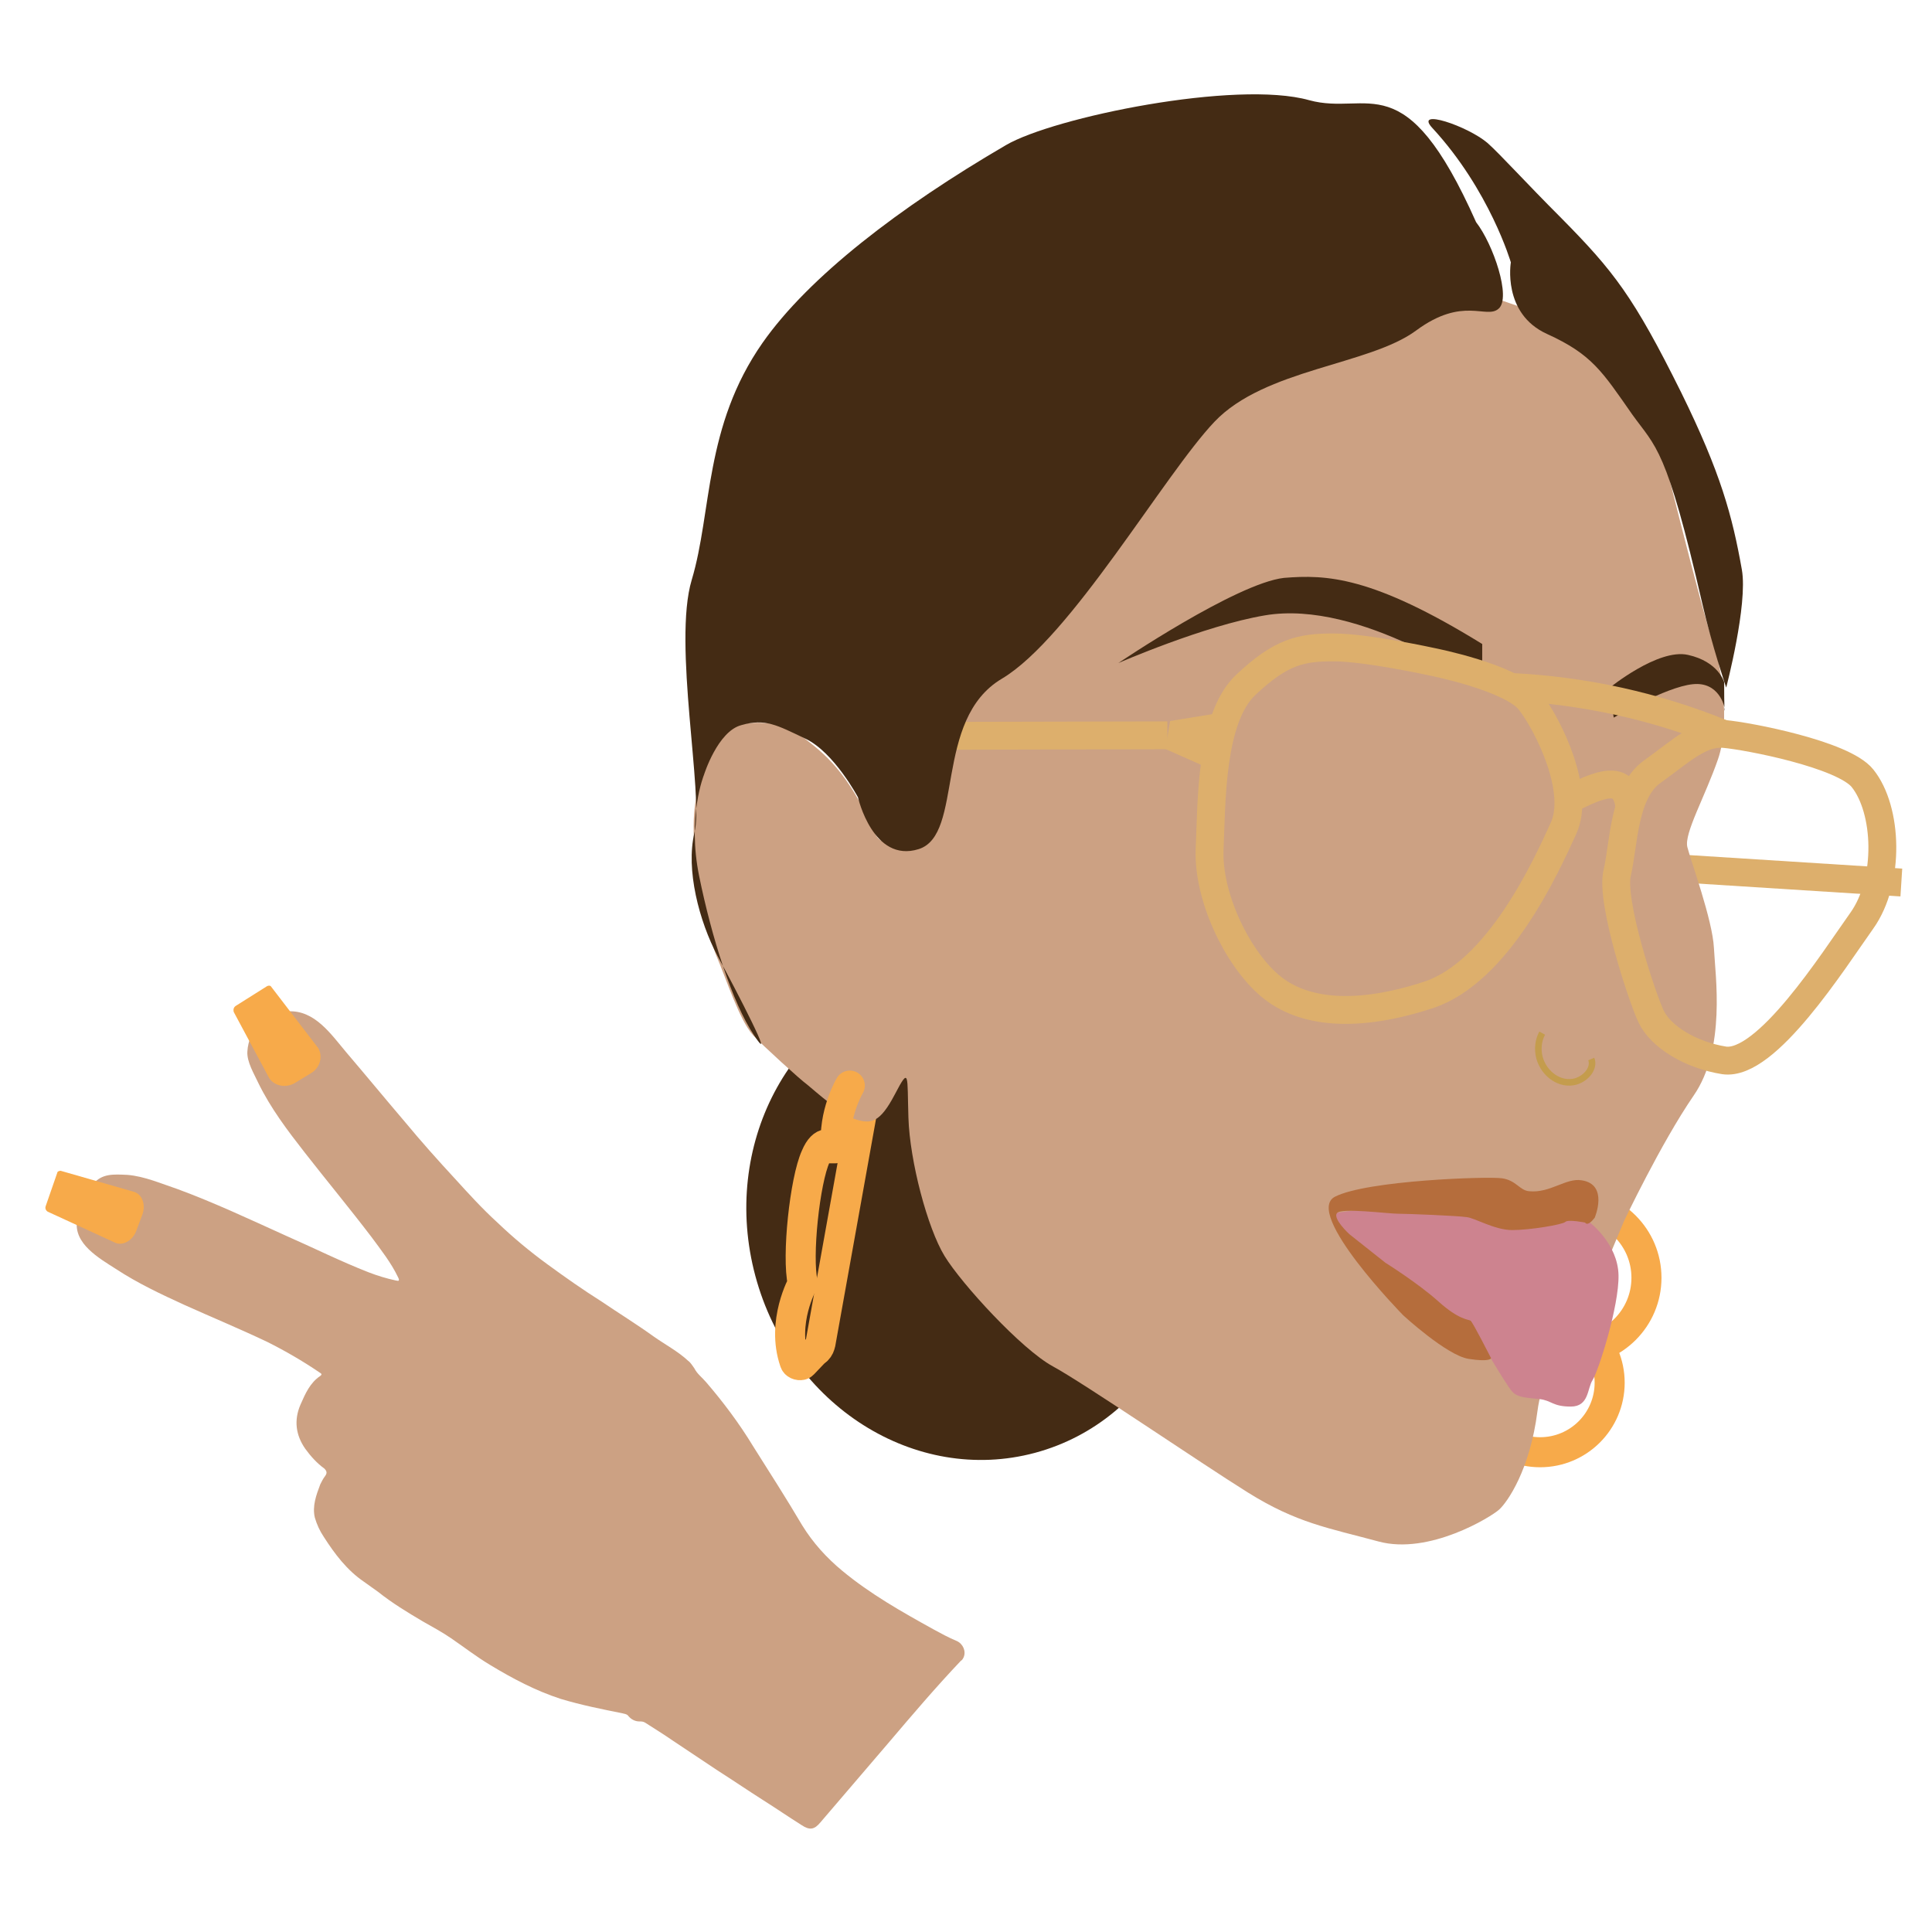 <svg xmlns="http://www.w3.org/2000/svg" xmlns:xlink="http://www.w3.org/1999/xlink" id="Capa_1" x="0px" y="0px" viewBox="0 0 283.5 283.5" style="enable-background:new 0 0 283.5 283.5;" xml:space="preserve"><style type="text/css">	.st0{fill:#CCA183;}	.st1{fill:#F7AA4A;}	.st2{fill:#442B14;}	.st3{fill:none;stroke:#F7AA4A;stroke-width:4.409;stroke-linecap:round;stroke-miterlimit:10;}	.st4{fill:none;stroke:#F7AA4A;stroke-width:4.409;stroke-linecap:round;stroke-miterlimit:10;}	.st5{fill:none;stroke:#DDAF6C;stroke-width:4.089;stroke-miterlimit:10;}	.st6{fill:#DDAF6C;}	.st7{fill:#CD838F;}	.st8{fill:#B56D3C;}	.st9{fill:none;stroke:#C49C4D;stroke-width:0.962;stroke-miterlimit:10;}</style><title>Sin título-9</title><g id="GJar4u">	<path class="st0" d="M130.5,255.6l-10.1,11.8c-0.9,1.1-1.6,1.2-2.8,0.4c-1.9-1.2-3.8-2.5-5.7-3.7c-2.2-1.4-4.4-2.9-6.6-4.3  l-6.6-4.4c-1.3-0.9-2.6-1.7-4-2.6c-0.3-0.2-0.6-0.2-0.9-0.2c-0.6,0-1.2-0.3-1.6-0.8c-0.2-0.3-0.6-0.3-0.9-0.4c-3-0.6-6-1.2-9-2.1  c-3.7-1.2-7.1-3-10.4-5c-2-1.2-3.8-2.6-5.7-3.9c-1.3-0.9-2.8-1.7-4.2-2.5c-2.2-1.3-4.5-2.7-6.5-4.3c-0.7-0.5-1.4-1-2.1-1.5  c-2.5-1.7-4.3-4.1-5.9-6.6c-0.6-0.9-1-1.8-1.3-2.8c-0.4-1.7,0.2-3.3,0.8-4.9c0.2-0.4,0.4-0.8,0.7-1.2c0.3-0.4,0.3-0.7-0.1-1.1  c-1.1-0.8-2-1.8-2.8-2.9c-1.4-2-1.7-4.2-0.7-6.5c0.7-1.6,1.4-3.2,2.9-4.2c0.4-0.3,0-0.4-0.1-0.5c-2.5-1.7-5.1-3.2-7.7-4.5  c-4-1.9-8.1-3.6-12.1-5.4c-3.5-1.6-6.9-3.2-10.1-5.3c-2.5-1.6-6.2-3.7-5.7-7.1c0.2-1.5,1.3-4.2,2.4-5.4c1.3-1.5,2.9-1.4,5-1.3  c2.5,0.2,5,1.3,7.4,2.1c5.4,2,10.5,4.4,15.8,6.8c4.1,1.8,8.1,3.8,12.2,5.4c1.3,0.5,2.6,0.9,4,1.2c0.1,0,0.4,0.1,0.4,0  c0.1-0.1,0-0.3-0.1-0.5c-1-2.1-2.5-4-3.9-5.9c-3.2-4.2-6.6-8.3-9.8-12.4c-2.5-3.2-5-6.5-6.8-10.2c-0.6-1.3-1.7-3.1-1.6-4.6  c0.1-1.6,0.7-3,1.9-4.1c1.1-1.1,2.6-1.7,4.1-1.8c3.9-0.2,6.3,3.4,8.5,6c2.9,3.4,5.7,6.8,8.6,10.2c2.4,2.9,4.9,5.7,7.4,8.4  c2,2.2,4,4.4,6.2,6.4c2.3,2.2,4.7,4.2,7.3,6.1c2.6,1.9,5.3,3.8,8,5.5c2.5,1.7,5.1,3.3,7.6,5.1c1.7,1.2,3.6,2.2,5.1,3.6  c0.4,0.3,0.6,0.7,0.9,1.1c0.4,0.8,1.1,1.3,1.7,2c2.5,2.9,4.9,6.1,6.9,9.4c2.4,3.8,4.9,7.7,7.2,11.6c1.6,2.6,3.6,4.8,5.9,6.7  c4.1,3.4,8.7,6,13.4,8.6c1.1,0.6,2.2,1.2,3.4,1.7c0.9,0.4,1.4,1.5,1,2.4c-0.1,0.2-0.2,0.4-0.4,0.5  C137.3,247.6,133.9,251.6,130.5,255.6L130.5,255.6z"></path></g><path class="st1" d="M34.6,147.6l4.6-2.9c0.2-0.1,0.5-0.1,0.6,0.1l6.9,9c0.7,1.2,0.3,2.9-1.1,3.7l-2.3,1.4c-1.3,0.8-3,0.5-3.8-0.7 l-5.2-9.7C34.2,148.1,34.3,147.8,34.6,147.6z"></path><path class="st1" d="M6.7,177l1.7-4.9c0-0.2,0.3-0.3,0.5-0.3l10.8,3.1c1.2,0.4,1.7,1.9,1.2,3.3l-0.9,2.4c-0.5,1.4-1.9,2.2-3,1.8 L7,177.8C6.7,177.6,6.6,177.3,6.7,177z"></path><ellipse transform="matrix(0.966 -0.259 0.259 0.966 -41.415 43.012)" class="st2" cx="142.6" cy="178.7" rx="32.9" ry="35.7"></ellipse><path class="st3" d="M119.9,198.1c0.3-0.3,0.4-0.6,0.5-1l6.3-35.1"></path><ellipse class="st4" cx="230.9" cy="187.5" rx="10.7" ry="10.7"></ellipse><circle class="st3" cx="226" cy="202.9" r="10.2"></circle><line class="st5" x1="279" y1="129.5" x2="247.5" y2="127.5"></line><path class="st0" d="M243.3,63.6c0,0,6.6,26.7,7.9,30.1c1.3,3.4,2.8,12.2,0.9,17.7c-1.9,5.5-5,10.9-4.5,12.9 c0.5,2,3.7,10.7,3.9,14.8c0.2,4.1,1.8,14.8-3,21.7c-4.8,7-10.2,18.4-10.2,18.4l-4.1,9.8c0,0-7.5,9.5-8.6,18.1 c-1.1,8.6-4.4,13.3-5.6,14.4c-1.2,1.1-10.3,6.7-17.7,4.7c-7.4-2-12-2.7-19.2-7.2s-24-16-28.6-18.5s-13.4-12.1-15.9-16.2 c-2.5-4.1-5.1-13.9-5.3-20.3c-0.2-6.3,0.2-7.6-2-3.4c-2.2,4.2-3.5,4.3-5.6,3.7s-6.1-4.2-7.2-5.1c-1.1-0.8-6.5-5.7-8-7.3 c-2-2.2-3.9-8.2-5.4-11.7c-0.8-1.9-4.2-14.4-3.1-22.2c0.7-4.9,3.4-11.2,6.6-11.7c3.2-0.6,6.6-0.2,9.4,2c2.8,2.2,6.4,4.8,10.3,13.8 c0.9,2.1,2.3,1.2,2.3,1.2l9.6-21.4l25.6-39l49-20.7c0,0,21.3,7.1,22.2,8.3C237.9,51.7,243.3,63.6,243.3,63.6z"></path><path class="st2" d="M217.5,94.5l0,6.2c0,0-17.8-12.8-31.9-10.4c-8.9,1.5-21.5,7-21.5,7s17.3-11.7,24.3-12.5 C194.6,84.3,201.3,84.5,217.5,94.5z"></path><path class="st5" d="M273.3,114.2c3.7,4.6,4.1,15-0.1,20.9c-4.2,5.9-14,21.4-20.2,20.5c-5-0.8-9.3-3.5-10.7-6.4 c-1.3-2.7-6-16.9-5-21.1c1-4.2,0.9-11.9,5.2-14.9c4.2-3,7-5.8,10.5-5.5C256.5,108,270.5,110.7,273.3,114.2z"></path><path class="st5" d="M210.1,97.1c0,0,11.7,2.3,14.4,5.8s7.5,13.2,4.9,18.7c-2.5,5.5-9.5,21-19.8,24.4c-10.4,3.4-18.4,2.8-23.3-1.4 s-9.1-13.2-8.8-20s0.1-19.2,5.3-24.1c5.2-4.9,8.1-5.5,12.9-5.5S210.1,97.1,210.1,97.1z"></path><polygon class="st6" points="180.3,104.4 171.7,105.8 171,109.9 178.2,113.1 "></polygon><path class="st2" d="M253,100.1c0,0-0.8-3-5.3-4c-4.4-1-11.6,4.9-11.6,4.9l0.7,4.3c0,0,7.6-4.5,11.6-4.9c3.8-0.4,4.7,3.2,4.7,3.8 C253,104.9,253,100.1,253,100.1z"></path><line class="st5" x1="127.1" y1="108" x2="171.3" y2="107.9"></line><path class="st5" d="M252.9,107.7c-10-4.1-20.6-6.4-31.3-6.9"></path><path class="st5" d="M239.1,118.3c-0.6-4.2-3.2-3.9-8.6-1.1"></path><path class="st3" d="M124.7,159.3c0,0-2.5,4.2-2,9.1c0,0.1,0,0.1-0.1,0.1c0,0-0.1,0-0.1,0c-0.5-0.6-1.7-1.4-2.8,1.2 c-1.6,3.5-2.8,14.7-1.9,18.6c0,0-3.2,5.7-1.2,11.5c0.1,0.4,0.6,0.6,1,0.5c0.1,0,0.2-0.1,0.3-0.2l1.9-2"></path><path class="st2" d="M216.6,32.6c2.5,3.2,5.2,11.1,3.3,12.7c-1.8,1.6-5.2-1.9-12.1,3.2c-6.9,5.1-22.2,5.6-29.6,13.4 S157.1,93.6,147,99.6c-10.1,6-5.5,22.9-12.2,25c-6.7,2.1-8.9-7.6-8.9-7.6s-3.5-6.6-7.7-8.6c-4.2-2-5.9-3-9.4-2 c-3.5,0.9-5.5,7.3-5.5,7.3s-2.5,6.1-0.7,14.9c1.8,8.8,4.8,18.5,8.1,23.4s-2.6-6.6-5.4-11.7c-2.7-5.1-4.7-12.7-3.4-18.1 c1.4-5.4-3.2-27.8-0.4-37.1c3-10,1.8-22.5,10.4-34.8c6.8-9.7,20.1-19.9,35.7-29c7-4.1,33.8-9.6,44.5-6.6 C200.8,17.1,206.1,9,216.6,32.6z"></path><path class="st2" d="M221.7,38.5c0,0-1.3,7.5,5.3,10.5c6.6,3,8.1,5.5,12.5,11.8c3.5,4.9,5,4.7,10.3,27.8c1.4,6.1,3.5,12.3,3.5,12.3 s3.2-12.2,2.3-17.3c-1.4-7.9-3.1-14.2-8.9-26c-7-14.1-9.9-17.8-17.6-25.6c-5.3-5.3-8.9-9.3-10.8-11c-2.9-2.5-10.9-5.2-8.1-2.2 C218.6,27.9,221.7,38.5,221.7,38.5z"></path><path class="st7" d="M233.3,179.4c0,0,4.1,3.1,4.2,7.7c0.1,4.6-3,14.2-3.8,15.4c-0.8,1.2-0.5,3.9-3.2,3.9s-2.8-0.9-4.6-1.1 s-3.2-0.2-4-1.1c-0.9-0.9-6.4-10.4-6.4-10.4s-0.1,0.8-2.4-1c-2.3-1.8-6.3-4.9-6.3-4.9l-4.6-3.2l-4.5-3.6l-1.7-2.1l-0.1-1l10.7-1.5 l19.1,2.1L233.3,179.4z"></path><path class="st8" d="M234,178.7c0,0,2.1-4.9-1.9-5.5c-2.3-0.4-4.6,1.9-7.7,1.6c-1.4-0.1-1.9-1.6-4-1.9c-2.1-0.3-19.8,0.3-24.5,2.7 s10,17.4,10,17.4s6.4,5.9,9.6,6.4c3.2,0.5,3.3-0.1,3.3-0.1s-2.7-5.3-3-5.5c-0.3-0.2-1.7-0.1-4.7-2.8c-3-2.7-7.8-5.7-7.8-5.7 l-5.3-4.2c0,0-2.5-2.3-1.8-3.1c0.6-0.8,7.5,0.1,8.9,0.1c1.4,0,8.9,0.3,10.1,0.5c1.2,0.1,4.1,1.9,6.7,1.9s7.4-0.8,7.8-1.2 s2.9,0.1,2.9,0.1S232.9,180.1,234,178.7z"></path><path class="st9" d="M226.3,151.6c-0.6,1.1-0.7,2.4-0.4,3.6c0.7,2.5,3.1,4.1,5.3,3.5c1.7-0.5,2.8-2.1,2.3-3.3"></path></svg>